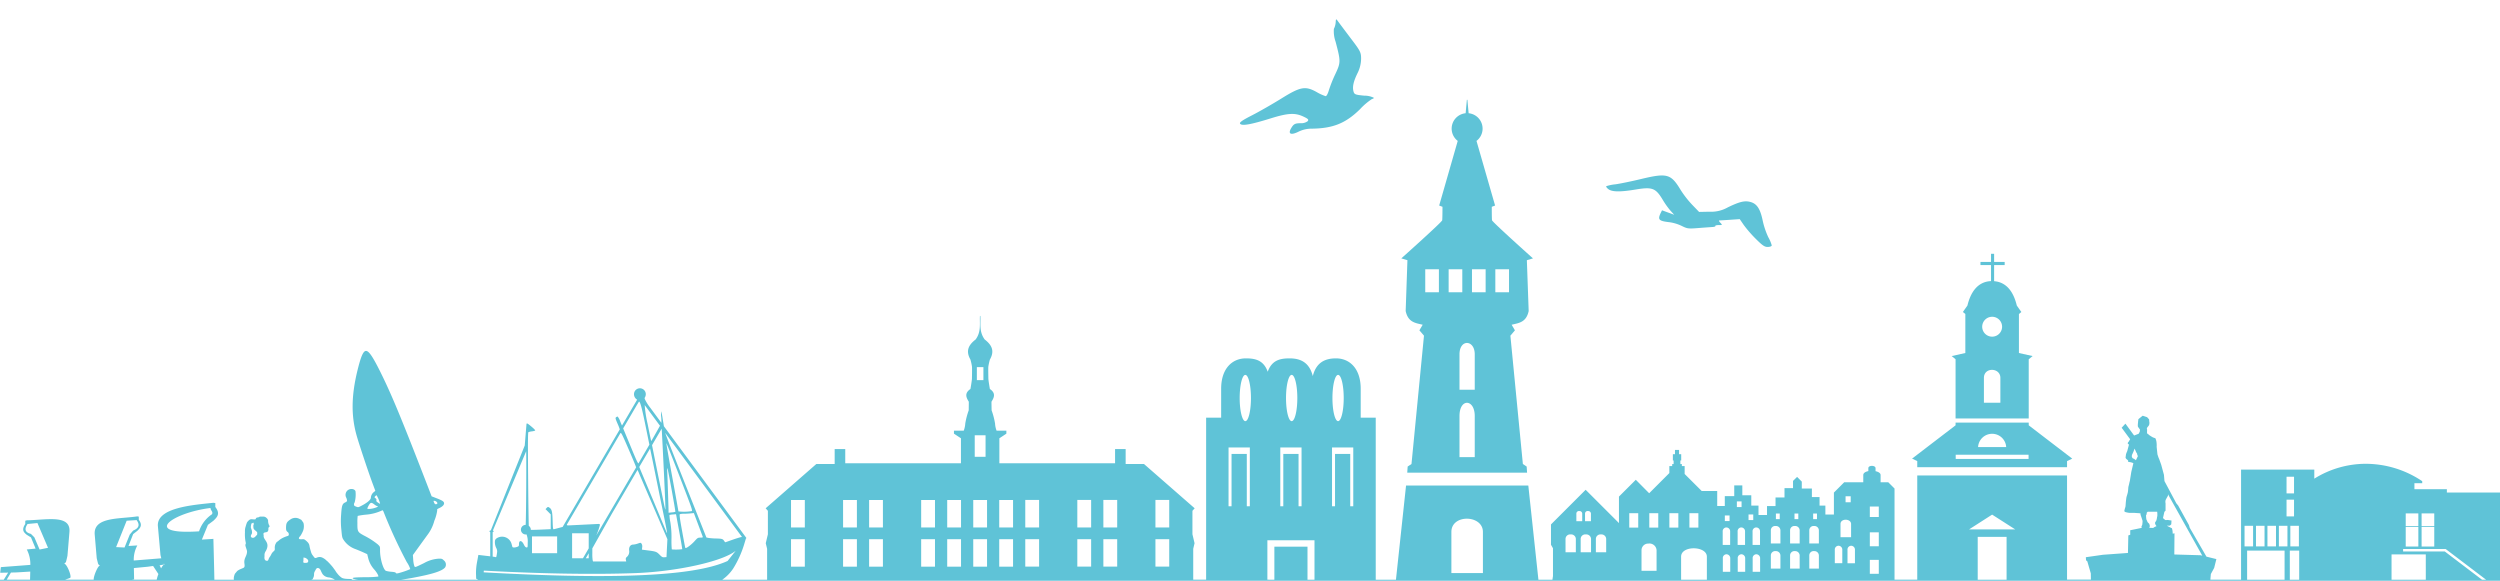 <svg xmlns="http://www.w3.org/2000/svg" xmlns:xlink="http://www.w3.org/1999/xlink" width="551" height="128" viewBox="0 0 551 128">
  <defs>
    <clipPath id="clip-path">
      <rect id="Rechteck_2130" data-name="Rechteck 2130" width="551" height="128" transform="translate(-6369 -9254.508)" fill="none"/>
    </clipPath>
    <clipPath id="clip-path-2">
      <rect id="Rechteck_2129" data-name="Rechteck 2129" width="560.566" height="131.41" fill="#5fc3d7"/>
    </clipPath>
  </defs>
  <g id="husum-skyline" transform="translate(6369 9254.508)" clip-path="url(#clip-path)">
    <g id="Gruppe_10202" data-name="Gruppe 10202" transform="translate(-6371.87 -9250.232)">
      <g id="Gruppe_10201" data-name="Gruppe 10201" transform="translate(0 0)" clip-path="url(#clip-path-2)">
        <path id="Pfad_35629" data-name="Pfad 35629" d="M222.52,49.082l.858.706V62.834H239.5V49.788l.86-.706-3.018-.669v-8.6l.531-.442-1-1.423c-.584-2.432-1.9-5.13-5-5.365V29.022H234.2v-.685h-2.325V26.551h-.683v1.786h-2.327v.685h2.327v3.542c-3.238.136-4.6,2.9-5.2,5.381l-1,1.423.539.442v8.6Zm10.732,10.292h-3.625V53.886c0-2.409,3.625-2.288,3.625,0Zm-3.359-18.312a2.192,2.192,0,0,1,3.738,1.551,2.192,2.192,0,1,1-3.738-1.551" transform="translate(210.5 25.117)" fill="#5fc3d7"/>
        <path id="Pfad_35630" data-name="Pfad 35630" d="M219.175,55.489h33.014V54.152l1.14-.549-9.586-7.342v-.594H227.621v.594L218.035,53.6l1.14.549Zm16.5-7.358a3.1,3.1,0,0,1,3.1,2.919h-6.194a3.1,3.1,0,0,1,3.094-2.919m-8.027,4.622h16.062v.913H227.652Z" transform="translate(206.258 43.201)" fill="#5fc3d7"/>
        <path id="Pfad_35631" data-name="Pfad 35631" d="M160.191,44.058l1.339.4-.387,11.2c.539,2.538,2.211,2.645,3.754,3.024l-.73,1.232,1.012,1.179-2.752,28.285-.845.562-.091,1.352H187.9l-.091-1.352-.837-.562L184.22,61.093l1-1.179-.722-1.232c1.543-.379,3.215-.486,3.754-3.024l-.4-11.2,1.347-.4s-8.963-8.014-9.024-8.4-.053-2.972-.053-2.972l.73-.274-4.1-14.245a3.406,3.406,0,0,0-1.734-6.1l-.272-2.964h-.115l-.272,2.964a3.407,3.407,0,0,0-1.742,6.1l-4.09,14.245.73.274s-.006,2.576-.06,2.972-9.016,8.4-9.016,8.4m8.286,7.471h-3.01V46.459h3.01Zm12.437-5.069h3.018v5.069h-3.018Zm-4.538,41.4h-3.361V78.8c0-3.983,3.361-3.777,3.361,0Zm-.609-41.4h3.01v5.069h-3.01Zm.609,18.738v7.815h-3.361V65.2c0-3.421,3.361-3.246,3.361,0m-5.754-18.738h3.01v5.069h-3.01Z" transform="translate(151.538 8.614)" fill="#5fc3d7"/>
        <path id="Pfad_35632" data-name="Pfad 35632" d="M183.878,20.693c.79.615,2.584.646,5.935.091,3.8-.632,4.486-.366,6.143,2.425a17.375,17.375,0,0,0,1.627,2.257l.8.874-2.691-.989-.3.617c-.693,1.459-.4,1.747,1.975,2.014a9.291,9.291,0,0,1,2.654.806c1.253.623,1.465.654,3.73.471,1.323-.107,2.722-.2,3.11-.228s.654-.123.586-.22.259-.2.73-.2c.845,0,.85-.023.379-.51-.372-.4-.4-.516-.105-.523.2,0,1.269-.068,2.37-.144l2-.138.926,1.347a27.55,27.55,0,0,0,2.691,3.079c1.459,1.444,1.893,1.724,2.592,1.711.51-.031.845-.16.845-.366a8.217,8.217,0,0,0-.776-1.816,17.367,17.367,0,0,1-1.224-3.664c-.539-2.592-1.284-3.709-2.744-4.083-1.24-.319-2.341-.053-4.925,1.193a7.442,7.442,0,0,1-4.12.965l-2.22.047-1.52-1.574a21.7,21.7,0,0,1-2.532-3.246c-2.158-3.579-2.979-3.808-8.734-2.432-2.113.51-4.668,1.035-5.671,1.171a9.01,9.01,0,0,0-2,.411c-.091.091.115.387.465.654" transform="translate(173.485 16.722)" fill="#5fc3d7"/>
        <path id="Pfad_35633" data-name="Pfad 35633" d="M148.627,21.832c3.824-1.193,5.39-1.284,7.245-.426,1.088.51,1.253.693.95,1.041a2.4,2.4,0,0,1-1.5.434c-1.279,0-1.582.167-2.145,1.125-.753,1.3,0,1.59,1.794.662h.016a6.415,6.415,0,0,1,2.629-.586c4.775-.037,7.572-1.162,10.765-4.3a14,14,0,0,1,2.66-2.257c.2,0,.364-.121.364-.259a4.835,4.835,0,0,0-2.143-.463c-1.962-.191-2.152-.267-2.341-.973-.251-.981,0-2.166.95-4.083a7.212,7.212,0,0,0,.738-3.047c0-1.421-.136-1.718-2.244-4.478C165.139,2.592,163.891.936,163.6.533c-.486-.677-.533-.693-.578-.138a3.95,3.95,0,0,1-.411,1.695,6.876,6.876,0,0,0,.379,2.829c1.148,4.355,1.148,4.567-.068,7.151a28.95,28.95,0,0,0-1.428,3.588c-.2.693-.5,1.263-.693,1.263a9.885,9.885,0,0,1-2.022-.928c-2.493-1.368-3.542-1.171-7.829,1.5-1.886,1.17-4.752,2.812-6.371,3.641-2.242,1.146-2.865,1.6-2.621,1.884.432.5,2.362.152,6.665-1.185" transform="translate(134.247 0)" fill="#5fc3d7"/>
        <path id="Pfad_35634" data-name="Pfad 35634" d="M554.644,91.718V72.5H542.161v-.722h-7.152V70.453h1.718v-.448A22.33,22.33,0,0,0,524.2,66.173a21.436,21.436,0,0,0-11.258,3.277v-2H496.8V91.718h-6.768c.056-.64.109-1.249.109-1.249l.73-1.347.487-1.946-2.189-.539-3.688-6.377-.173-.586-2.388-4.326-.387-.463-2.615-4.9-.113-1.376L479.2,66.38s-.372-1.035-.411-1.148-.16-.366-.235-.578l-.183-.562-.175-1.666a4.343,4.343,0,0,0,0-.646,4.614,4.614,0,0,0-.084-.691c-.076-.183-.129-.518-.243-.562a5.271,5.271,0,0,1-.508-.183,9.466,9.466,0,0,1-.876-.547l-.212-.228-.2-.076.014-.889a.423.423,0,0,1-.029-.306,1.456,1.456,0,0,1,.228-.327,1.373,1.373,0,0,0,.235-.333,1.025,1.025,0,0,0,.068-.313,1.116,1.116,0,0,0-.016-.448c-.052-.183.031-.434-.1-.562s-.374-.411-.374-.411l-.858-.29-.144-.029-.92.745s-.076.463-.076.592-.039.274-.039.473a2.417,2.417,0,0,0,0,.576,4.885,4.885,0,0,0,.426.6c.06.045-.016.531-.016.531l-.243.45-1,.387-1.917-2.615-.827.9,1.868,2.54-.4.662s-.052-.084-.084.06a2.216,2.216,0,0,0-.037.274l.267.173-.389,1.454a5.784,5.784,0,0,0-.272.683c0,.091-.055.366-.055.434a1.7,1.7,0,0,1-.045.259.647.647,0,0,0,.144.3c.13.152.319.228.418.4s-.275.212.319.327a2.9,2.9,0,0,1,.745.2l.1.054-.449,1.884-.167,1.035-.159.987-.084.306s-.092.448-.129.592a4,4,0,0,0-.13.57c0,.076-.045.708-.09.981s-.214.776-.29,1.049-.167,1.224-.183,1.452-.029.442-.045.632a5.926,5.926,0,0,1-.167.584c-.06.251-.107.481-.107.481s.115.181.243.212a5.374,5.374,0,0,0,.837.175c.274.016.852,0,.981,0s.942.068,1.072.068a3.789,3.789,0,0,1,.448.06v.29s.449,1.261.449,1.389a7.194,7.194,0,0,1-.076.852,2.069,2.069,0,0,0-.183.426c0,.091.053.2.152.2s-2.615.547-2.615.547v1l-.418.144-.084,3.863-5.519.4-3.762.539.045.677.282.243.767,2.645.019,1.372h-5.256V68.744H425.433V91.718h-5.009V71.624l-1.384-1.384h-1.687V68.653c0-.434-.486-.714-1.111-.852v-.662c0-.335-.4-.508-.8-.508s-.79.16-.79.508v.646c-.623.123-1.117.411-1.117.868v1.588h-4.2l-2.273,2.273v4.849h-1.878V75.38h-1.284V73.5h-1.689V71.624h-2.226V70.1l-1.033-1.041-.9.882v1.588h-1.878V73.6h-1.977v1.884h-1.878v1.977h-1.876V75.38h-1.59V73.107h-1.975V70.933h-1.781V73.3h-2.082v2.181h-1.672V72.163h-3.421l-3.756-3.746V66.676h-.615v-.44h-.327v-.792h.183V64.06h-.473v-.942h-.9v.942h-.465v1.384h.167v.792h-.319v.44h-.623v1.535l-4.447,4.454L363.4,69.694,359.688,73.4v5.838L352.346,71.9l-7.64,7.638v4.478l.44.769v6.134l-.123.8h-3.086L339.71,70.963H312.764l-2.226,20.756h-4.456V56h-3.314V49.625c0-4.439-2.425-6.688-5.443-6.688-2.357,0-4.347.843-5.116,3.908-.767-3.065-2.759-3.908-5.116-3.908-2.1,0-3.908.4-4.818,2.948-.913-2.545-2.722-2.948-4.82-2.948-3.018,0-5.443,2.25-5.443,6.688V56H268.7V91.718h-2.843V84.911l.29-1.24-.465-1.975V76.534l.494-.555L255.008,66.22h-4.044v-3.3h-2.333v3.141h-25.5V60.55l1.543-1.02v-.662h-2.158a5.2,5.2,0,0,1-.335-1.565,16.712,16.712,0,0,0-.761-2.919s-.029-1.619-.029-1.886c.531-.874,1.064-1.847-.35-2.812,0,0-.335-1.893-.335-2.327s-.053-2.158,0-2.645a12.687,12.687,0,0,1,.335-1.512c1.164-2.03.274-3.33-1.148-4.433-1.261-1.724-.85-3.458-.95-5.184h-.091c-.1,1.726.311,3.46-.95,5.184-1.423,1.1-2.312,2.4-1.148,4.433a12.7,12.7,0,0,1,.335,1.512c.045.486,0,2.213,0,2.645s-.335,2.327-.335,2.327c-1.415.965-.889,1.938-.358,2.812,0,.267-.021,1.886-.021,1.886a16.712,16.712,0,0,0-.761,2.919,5.2,5.2,0,0,1-.335,1.565h-2.158v.662l1.543,1.02v5.511h-25.5V62.92h-2.333v3.3h-4.044l-11.166,9.759.492.555V81.7l-.471,1.975.3,1.24v6.807h-9.886a9.229,9.229,0,0,0,2.405-2.458,22.408,22.408,0,0,0,2.372-5.178l.44-1.452.115-.091L149.187,57.887l-.037-.22.014-.023-.014-.006-.222-1.339a13.868,13.868,0,0,0-.335-1.7,5.118,5.118,0,0,0,.008,1.277,9.109,9.109,0,0,1,.039,1.271l-2.409-3.269a10.074,10.074,0,0,1-1.271-2.022.461.461,0,0,0-.029-.191,1.441,1.441,0,0,0,.272-.835,1.3,1.3,0,1,0-2.6,0,1.388,1.388,0,0,0,.693,1.208l-3.337,5.7c-.1-.2-.243-.523-.387-.889a3.37,3.37,0,0,0-.578-1.094.741.741,0,0,0-.342.167c-.191.144-.152.288.366,1.5a9.108,9.108,0,0,1,.448,1.164l-12.589,21.5-.706.183c-.562.152-1.117.3-1.232.327-.183.053-.22-.175-.272-1.909-.062-2.074-.183-2.532-.776-2.9-.22-.144-.3-.13-.523.1l-.267.272.57.578.578.586V80.58l-2.357.105c-.837.039-1.59.054-2.03.054v-.047a1.036,1.036,0,0,0-.45-.843c-.045-1.642-.1-5.474-.136-9.889-.076-8.233-.06-10.682.053-10.757a3.129,3.129,0,0,1,.745-.175,2.876,2.876,0,0,0,.738-.173c.091-.054-.235-.4-.837-.9-.85-.708-.987-.776-1.064-.57l-.387,4.75L114.737,71.6l-3.693,9.251c-.175.031-.3.107-.3.2,0,.068.068.128.175.175v5.344c-.031-.008-.053-.008-.084-.016-.669-.076-1.512-.175-1.878-.22l-.654-.076-.28,1.52a12.792,12.792,0,0,0-.243,2.615l.037,1.094.438.232H91.265c.666-.091,1.551-.232,2.257-.36,4.666-.852,6.856-1.551,7.471-2.388a1.17,1.17,0,0,0-.311-1.52c-.335-.335-.44-.374-1.018-.374a7.455,7.455,0,0,0-3.322.973c-2.166,1.051-2,1-2.181.578a6.189,6.189,0,0,1-.222-1.36l-.068-.989,1.156-1.6c.638-.882,1.551-2.143,2.03-2.8A8.889,8.889,0,0,0,98.6,78.723a8.879,8.879,0,0,0,.631-2.265c-.053-.257,0-.319.411-.5.714-.327,1.1-.693,1.1-1.064,0-.4-.342-.625-1.742-1.164l-1-.387-1.17-3.026c-5.534-14.3-7.761-19.656-10.216-24.568-1.611-3.23-2.456-4.454-3.071-4.454s-1.14,1.216-1.925,4.454c-1.321,5.488-1.368,9.853-.152,14.177.518,1.855,2.623,8.173,3.52,10.574l.607,1.635-.319.265a1.7,1.7,0,0,0-.662,1.232c0,.465-.835,1.171-2.218,1.862-.562.29-.586.29-1.041.115-.381-.144-.465-.235-.465-.479a.728.728,0,0,1,.146-.442,6.583,6.583,0,0,0,.189-2.462c-.2-.549-1.094-.677-1.687-.243a1.319,1.319,0,0,0-.343,1.679,1.781,1.781,0,0,1,.167.722,1.075,1.075,0,0,1-.44.319c-.6.29-.73.677-.86,2.6a17.808,17.808,0,0,0,.047,3.437c.16,1.716.167,1.732.6,2.362A5.186,5.186,0,0,0,81.29,85c.557.22,1.354.555,1.765.745l.751.342.183.745a5.856,5.856,0,0,0,1.3,2.561c.6.654,1.088,1.5.944,1.635a21.8,21.8,0,0,1-2.746.136c-2.576.031-3.184.107-2.773.335a4.549,4.549,0,0,0,1.142.224H80.472a.231.231,0,0,0-.193-.14c-.282-.039-.761-.023-1.1-.06a2.951,2.951,0,0,1-.918-.191,3.9,3.9,0,0,1-.457-.342,3.694,3.694,0,0,1-.5-.531,4.186,4.186,0,0,1-.5-.685c-.091-.167-.3-.4-.465-.654a7.129,7.129,0,0,0-.562-.675c-.212-.259-.416-.457-.654-.7-.2-.2-.311-.235-.5-.448a3.615,3.615,0,0,0-.669-.426,1.392,1.392,0,0,0-1.012-.1c-.288.068-.555.311-.79.047-.152-.175-.319-.434-.434-.562a2.43,2.43,0,0,1-.348-.829,9.707,9.707,0,0,1-.327-1.347,1.539,1.539,0,0,0-.442-.706,3.853,3.853,0,0,0-.615-.51c-.3-.165-.8.039-1.133-.113-.228-.107-.031-.434.113-.555a2.871,2.871,0,0,0,.35-.525,5.952,5.952,0,0,0,.379-.8,3.019,3.019,0,0,0,.091-1.535c-.029-.235-.311-.518-.379-.638-.107-.2-.191-.214-.426-.319a1.894,1.894,0,0,0-2.067.037,3.783,3.783,0,0,0-.541.411,1.313,1.313,0,0,0-.411.753,4.322,4.322,0,0,0-.029,1.094.789.789,0,0,0,.379.564c.22.165.335.706.023.827a6.573,6.573,0,0,0-.928.335,4.934,4.934,0,0,0-.607.327,4.069,4.069,0,0,0-.45.327,2.362,2.362,0,0,1-.335.267c-.235.113-.265.3-.409.494a2.131,2.131,0,0,0-.162,1.125.632.632,0,0,1-.3.547,2.22,2.22,0,0,0-.411.494,6.123,6.123,0,0,1-.327.609,1.928,1.928,0,0,0-.319.555c-.107.327-.228.531-.638.348-.327-.144-.327-.6-.274-1a1.539,1.539,0,0,1,.29-1.111c1.064-1.967-.631-2.341-.479-3.427-.1-.418-.054-.518.16-.617.175-.076.523-.06.675-.2a.724.724,0,0,0,.2-.578c-.039-.617.479-.411.183-.806a2.169,2.169,0,0,1-.243-1.08.929.929,0,0,0-.319-.539c-.4-.4-.708-.327-1.407-.319-.041,0-.084-.018-.115,0-.2.2-.531.16-.7.243-.183.091-.152.356-.342.372-.348.031-.827-.128-1.125.031a1.639,1.639,0,0,0-.418.356,1.1,1.1,0,0,0-.319.533c-.105.267-.189.623-.288.934a3.792,3.792,0,0,0-.068.952,9.124,9.124,0,0,0,.091,1.891c.037.214.165.609.045.776-.191.265.319,1.185.319,1.58,0,.989-.623,1.376-.6,2.388,0,.3.175.858-.029,1.109-.13.175-.4.212-.631.335a3.8,3.8,0,0,0-.813.418c-.191.152-.3.356-.45.494a1.288,1.288,0,0,0-.288.578,2.037,2.037,0,0,0-.09.915h-4.3c.021-.226-.214-9-.214-9l-2.538.16L48.7,79.62l1.208-.9c.8-.769,1.6-1.514.418-3.026v-.866l-.418-.062c-4.423.473-12.443,1.041-12.246,5.063l.578,6.453s.082.344.177.72l-6.068.488a6.562,6.562,0,0,1,.79-3.322l-1.946.115,1.02-2.615.926-.722c.609-.615,1.224-1.216.319-2.432v-.7l-.319-.054c-1.551.23-3.306.306-4.873.51-2.613.35-4.719,1.08-4.522,3.5l.442,5.2s.288,1.253.348,1.337a3.233,3.233,0,0,0,.4.319c-.414-.2-1.489,2.351-1.411,3.09h-6.33c.619-.21,1.123-.383,1.142-.4.426-.335-.874-3.39-1.347-3.086a4.164,4.164,0,0,0,.4-.379c.06-.091.348-1.4.348-1.4l.442-5.276c.189-2.462-1.917-2.859-4.53-2.8-1.574.029-3.33.235-4.881.251l-.327.1v.708c-.9,1.36-.29,1.87.327,2.386L9.7,82.4l1.02,2.464-1.946.189a7.014,7.014,0,0,1,.782,3.4l-6.5.494-.144,1.24,1.749-.031c-.226.374-.607,1-.961,1.563H0v7.92H560.566v-7.92ZM473.627,65.383l-.426-.311a1.081,1.081,0,0,1-.288-.123c-.047-.06-.167-.251-.183-.28a2.627,2.627,0,0,1,.016-.426c.014-.037.265-.578.3-.669a2.332,2.332,0,0,0,.136-.356,3.57,3.57,0,0,1,.152-.381l-.016-.037.039-.008a.2.2,0,0,1-.023.045c.047.091.35.776.366.821a1.99,1.99,0,0,1,.2.327.955.955,0,0,0,.039.243.776.776,0,0,0,.128.228ZM479.9,76.756l.259-.259V74.886a1.535,1.535,0,0,1,0-.677c.1-.272.533-.965.533-1.018v-.306l7.562,13.532-.395-.091-5.77-.167.039-4.676s-.486.167-.4,0a3.83,3.83,0,0,0-.16-1.094l-1.14-.57.654-.016s.343-.235.343-.35.045-.775.045-.775l-.844-.128s-.494.06-.562,0-.335-.306-.335-.306l-.144-.084Zm-4.044.774a.724.724,0,0,0,.123-.259c.021-.144.045-.341.045-.341s.191-.2.251-.2h.008l2.03.008s.037.358.037.448.008.319-.006.465-.062.235-.084.463a3.769,3.769,0,0,1-.123.531,2.919,2.919,0,0,1-.236.381.312.312,0,0,0-.052.181.637.637,0,0,0,.089.358c.084.152.2.311.214.342s-.228.107-.267.128-.3.152-.342.2a.192.192,0,0,1-.16.076c-.06,0-.578-.023-.623-.023a1.1,1.1,0,0,1-.212-.06.945.945,0,0,0,.152-.3,2.1,2.1,0,0,0-.076-.335,1.289,1.289,0,0,0-.091-.235,3.506,3.506,0,0,1-.38-.381.48.48,0,0,0-.078-.259,1.043,1.043,0,0,1-.173-.5c-.031-.259-.039-.473-.039-.5a.49.49,0,0,1-.008-.191m-153.1,3.656c0-3.983,6.949-3.777,6.949,0v9.068h-6.949Zm-65.227-7.039h3.042V80.2h-3.042Zm0,8.642h3.042v6.05h-3.042Zm-11.479-8.642H249.1V80.2h-3.047Zm0,8.642H249.1v6.05h-3.047Zm-5.739-8.642h3.047V80.2h-3.047Zm0,8.642h3.047v6.05h-3.047Zm-11.47-8.642h3.047V80.2h-3.047Zm0,8.642h3.047v6.05h-3.047ZM223.1,74.148h3.047V80.2H223.1Zm0,8.642h3.047v6.05H223.1ZM218.17,44.867h1.444v2.866H218.17ZM217.7,59.888h2.388v4.75H217.7Zm-.327,14.26h3.042V80.2h-3.042Zm0,8.642h3.042v6.05h-3.042Zm-5.739-8.642h3.047V80.2h-3.047Zm0,8.642h3.047v6.05h-3.047Zm-5.739-8.642h3.047V80.2h-3.047Zm0,8.642h3.047v6.05h-3.047Zm-11.472-8.642h3.042V80.2h-3.042Zm0,8.642h3.042v6.05h-3.042Zm-5.739-8.642h3.047V80.2h-3.047Zm0,8.642h3.047v6.05h-3.047Zm-11.472-8.642h3.042V80.2h-3.042Zm0,8.642h3.042v6.05h-3.042ZM166.4,82.3l-.228.039c-.274.053-1.148.327-1.946.607s-1.467.525-1.5.525a1.014,1.014,0,0,1-.259-.311c-.288-.434-.486-.494-1.794-.525a13.556,13.556,0,0,1-1.635-.121l-.479-.1-2.7-6.819c-4.462-11.213-5.976-15.05-6.385-16.245ZM149.924,67.777a1.753,1.753,0,0,1,.031-.646l.014.008c.115.13,1.818,9.541,1.749,9.617a3.51,3.51,0,0,1-.776.128l-.722.076v-.418c0-.576-.243-7.844-.3-8.765m-5.647,16.01c-.191-.251-.206-.251-.829-.031a4.013,4.013,0,0,1-1.026.222c-.593,0-.967.539-.883,1.284a1.556,1.556,0,0,1-.531,1.459.553.553,0,0,0-.191.607l.076.374h-7.319l-.076-.29a9.137,9.137,0,0,1-.076-1.444V84.812l2.53-4.491c.5-.882,1.133-2,1.765-3.125l5.663-9.668a6.735,6.735,0,0,1,.341.743c.191.465,1.674,3.915,3.3,7.679l2.948,6.84-.1,1.969-.1,1.977-.457.037c-.4.039-.539-.037-1.049-.547-.66-.677-.835-.738-2.613-.965l-1.292-.167.053-.525a1.109,1.109,0,0,0-.136-.782m5.616-2.388c-.021.023-.1-.09-.167-.257s-1.245-2.987-2.613-6.272-2.715-6.476-2.973-7.1l-.372-.9,2.386-4.067c.154.714.541,2.576.981,4.766.562,2.783,1.423,7.023,1.917,9.419s.874,4.386.843,4.415m-.152-19.771c.068.031,1.368,3.322,2.942,7.4,2.721,7.062,2.88,7.517,2.623,7.572a10.6,10.6,0,0,1-2.905.06c0-.076-.607-3.458-1.352-7.517s-1.329-7.443-1.308-7.512m.677,15.827a3.188,3.188,0,0,1,.761-.121l.691-.055.084.434c.037.235.358,1.962.7,3.824s.609,3.429.578,3.45a11.032,11.032,0,0,1-2.294.047,20.5,20.5,0,0,1-.07-2.327,20.168,20.168,0,0,0-.257-3.725,9.365,9.365,0,0,1-.191-1.528m2.775,3.452c-.479-2.615-.6-3.559-.487-3.627a2.694,2.694,0,0,1,.866-.1c.4,0,1.057-.039,1.475-.078l.753-.076.957,2.547c.523,1.4.981,2.615,1.01,2.707.039.113-.121.16-.531.16-.547,0-.617.045-1.271.767a9,9,0,0,1-1.269,1.148c-.631.434-.738.463-.813.235-.029-.091-.342-1.747-.691-3.686M148.7,58.436l.039.547c.045.662.251,4.8.463,9.2s.356,8.027.327,8.058-.107-.228-.183-.562c-.3-1.407-2.409-11.775-2.767-13.614Zm-.372-.646-.829,1.481c-.562,1-1.041,1.833-1.064,1.856-.06.06-.091-.062-.829-3.74a27.151,27.151,0,0,1-.646-4.159Zm-5.215-4.365c.016-.029.031-.045.045-.076.3-.487.494-.819.525-.843a.048.048,0,0,1,.045-.031c.235-.023.646,1.514,1.407,5.26l.858,4.219-.327.57-2.074,3.557c-.167-.021-.51-.79-1.74-3.769l-1.635-3.939ZM127.82,79.552l11.37-19.421c.235-.4.4-.677.426-.714s.039-.039.06-.039c.16,0,.494.7,1.757,3.625.882,2.037,1.611,3.787,1.64,3.954l-8.786,15.011c.029-.076.06-.144.091-.228a14.36,14.36,0,0,0,.706-2.051c0-.267-.053-.274-.677-.243l-6.11.3c-.442.023-.533-.031-.479-.191m3.534,7.436H128.96V81.483h3.662v3.33Zm1.269-1.1v1.1h-.638Zm-12.5-3.717h5.54v3.709h-5.54Zm-8.667-.936c.13-.037.214-.105.214-.189,0-.068-.068-.13-.167-.167l7.334-17.477c.07,1.909,0,13.828-.105,16.23a1.057,1.057,0,1,0,.181,2.1,4.105,4.105,0,0,1,.267,1.841c0,1.026-.008,1.064-.288,1.026-.2-.031-.374-.228-.57-.646-.442-.934-1.064-1-1.064-.107,0,.434-.047.51-.4.632-.539.189-1,.181-1.064-.016-.023-.091-.107-.4-.191-.7a2.166,2.166,0,0,0-3.33-1.125c-.28.243-.333.4-.327.913a2.91,2.91,0,0,0,.282,1.148,1.538,1.538,0,0,1,.2,1.026c-.113.837-.181,1.088-.28,1.026a5.1,5.1,0,0,0-.693-.121Zm-1.946,8.477c12.7.7,24.068.882,33.257.555s19.376-2.561,22.25-4.925l-1.786,2.25c-4.151,1.893-11.213,2.851-20.441,3.186s-20.608.023-33.317-.685ZM98.531,74.331c.523,0,.981.555.594.714-.274.113-.442.029-.594-.35-.13-.311-.13-.364,0-.364m-12.96-1.012c.113-.128.257-.22.311-.2a8.212,8.212,0,0,1,.759,1.808c0,.1-.113.039-.576-.28-.222-.152-.29-.274-.237-.45s-.029-.3-.2-.44c-.267-.2-.267-.206-.053-.442m-1.438,2.03c.374-.677.6-.714,1.216-.228a2.45,2.45,0,0,0,.7.411c.228.06.152.107-.442.327-.738.267-1.786.364-1.786.167a3.582,3.582,0,0,1,.311-.677m2.084,8.658A16.769,16.769,0,0,0,83.1,81.992c-1.428-.782-1.475-.866-1.459-2.835a9.175,9.175,0,0,1,.068-1.5,15.343,15.343,0,0,1,1.8-.274,10.271,10.271,0,0,0,3.641-.965c.068-.031.191.136.274.372a108.364,108.364,0,0,0,5.108,11.061,5.5,5.5,0,0,1,.759,1.535,17.342,17.342,0,0,1-2.2.782c-.724.214-.92.222-1,.031-.039-.107-.366-.183-.965-.228a6.226,6.226,0,0,1-1.187-.2c-.6-.272-1.3-2.668-1.308-4.447,0-.9,0-.913-.424-1.315M536.59,77.1h2.791v2.789H536.59Zm0,2.964h2.791v4.347H536.59Zm-3.5-2.964h2.783v2.789h-2.783Zm0,2.964h2.783v4.347h-2.783Zm-.576,4.881h9.364l.076.053,8.852,6.723H549.9l-8.206-6.229h-9.181Zm5,6.776h-7.548V86.143h7.548Zm-27.9,0h-2.069V85.306h2.069Zm-.068-7.338h-1.886V79.834h1.886Zm-2.722-15.356h1.65V72.7h-1.65Zm0,5.056h1.65v3.686h-1.65Zm-1.687,5.754h1.886V84.38h-1.886Zm-2.524,0H504.5V84.38h-1.886Zm-2.524,0h1.886V84.38h-1.886Zm-2.522,0h1.884V84.38h-1.884Zm.568,5.472h8.257v6.412h-8.257Zm-56.2-7.936,5.093,3.261H436.85Zm-3.178,4.9h6.363v9.452h-6.363Zm-23.778-6.683h1.977V77.9h-1.977Zm0,5.686h1.977v3.079h-1.977Zm0,6.066h1.977v3.079h-1.977ZM411.7,85.17v2.919h-1.64V85.17a.832.832,0,0,1,.821-.934.856.856,0,0,1,.819.934m-2.067-11.835h1.132v1.323h-1.132Zm-1.117,6.1c0-.638.584-.944,1.162-.936s1.172.327,1.172.936v2.919H408.52Zm-1.255,5.731a.837.837,0,0,1,.829-.934.856.856,0,0,1,.821.934v2.919h-1.65Zm-4.773-8.035h.845v1.24h-.845Zm-.85,3.688a.949.949,0,0,1,1.057-.936.977.977,0,0,1,1.055.936v2.919h-2.111Zm0,5.54a.95.95,0,0,1,1.057-.942.982.982,0,0,1,1.055.942v2.919h-2.111Zm-3.261-9.228h.843v1.24h-.843Zm-.973,3.688a.949.949,0,0,1,1.057-.936.983.983,0,0,1,1.057.936v2.919h-2.113Zm0,5.54a.95.95,0,0,1,1.057-.942.989.989,0,0,1,1.057.942v2.919h-2.113Zm-3.125-9.228h.845v1.24h-.845Zm-1.117,3.688a.95.95,0,0,1,1.057-.936.982.982,0,0,1,1.057.936v2.919h-2.113Zm0,5.54a.951.951,0,0,1,1.057-.942.987.987,0,0,1,1.057.942v2.919h-2.113ZM390.8,89.975h-1.642V87.048a.833.833,0,0,1,.821-.936.864.864,0,0,1,.821.936Zm-.843-9.777a.859.859,0,0,1,.821.936v2.919h-1.642V81.134a.833.833,0,0,1,.821-.936m-1.711-2.857h1.041v1.23h-1.041Zm-.737,12.633h-1.642V87.048a.833.833,0,0,1,.821-.936.864.864,0,0,1,.821.936Zm-.031-8.841v2.919h-1.635V81.134a.833.833,0,0,1,.821-.936.854.854,0,0,1,.813.936m-1.8-6.667h1.035v1.24h-1.035Zm-1.46,15.508h-1.633V87.048a.828.828,0,0,1,.813-.936.864.864,0,0,1,.819.936Zm-1.193-12.413h1.041v1.232h-1.041Zm-.471,3.573a.833.833,0,0,1,.821-.936.859.859,0,0,1,.821.936v2.919h-1.642Zm-7.336-4.067h1.977v3.162h-1.977Zm-4.415,0h1.977v3.162H370.8Zm-4.425,0h1.977v3.162h-1.977Zm-1.716,8.148a1.465,1.465,0,0,1,1.5-1.459,1.58,1.58,0,0,1,1.818,1.459v4.538H364.66Zm-2.7-8.148h1.977v3.162h-1.977ZM354.6,82.693a1.01,1.01,0,0,1,1.14-.952,1.036,1.036,0,0,1,1.132.952v2.972H354.6Zm-2.388-5.566a.565.565,0,0,1,.646-.539.59.59,0,0,1,.654.539v1.695h-1.3Zm.183,4.614a1.039,1.039,0,0,1,1.14.952v2.972H351.25V82.693a1.01,1.01,0,0,1,1.14-.952m-2.09-4.614a.565.565,0,0,1,.646-.539.583.583,0,0,1,.646.539v1.695H350.3Zm-2.388,5.566a1.01,1.01,0,0,1,1.14-.952,1.031,1.031,0,0,1,1.133.952v2.972h-2.273Zm25.473,3.945c0-1.185,1.247-1.779,2.569-1.839,1.506-.062,3.11.57,3.11,1.839v5.081h-5.678Zm-75.6-40.06c.685,0,1.24,2.288,1.24,5.1s-.555,5.093-1.24,5.093-1.245-2.281-1.245-5.093.555-5.1,1.245-5.1m-1.337,15.994h4.682v12.96h-.669V64h-3.351V75.532h-.662Zm-8.893-15.994c.691,0,1.245,2.288,1.245,5.1s-.555,5.093-1.245,5.093-1.247-2.281-1.247-5.093.562-5.1,1.247-5.1M285.048,62.9v-.327h4.684v12.96h-.662V64h-3.361V75.532h-.662Zm-7.706-16.321c.683,0,1.238,2.288,1.238,5.1s-.555,5.093-1.238,5.093-1.247-2.281-1.247-5.093.555-5.1,1.247-5.1m-3.7,15.994h4.69v12.96h-.668V64h-3.361V75.532h-.662ZM282.2,83.02h10.384v8.7h-1.543V84.44h-7.3v7.278H282.2ZM69.713,87.634c0-.039.031-.062.031-.084v-.411A.289.289,0,0,1,69.767,87c.029-.06-.039-.22.029-.189l.023.029h.037c.054,0,.107.031.154.031a1.267,1.267,0,0,1,.16.039c.045.021.09.037.128.06s.091.037.128.084a1.06,1.06,0,0,1,.107.1.492.492,0,0,1,.076.06.432.432,0,0,0,.107.091.375.375,0,0,1,.068.128,1.388,1.388,0,0,1,0,.311.135.135,0,0,1-.031.107.8.8,0,0,1-.416.16H70a.217.217,0,0,1-.123-.023.094.094,0,0,1-.084-.029c-.029,0-.037-.047-.045-.054-.031,0,0-.045-.031-.068ZM58.167,79.947a1.785,1.785,0,0,1,.045-.28c.031-.053,0-.123.031-.167.021-.068.021-.128.053-.16.06-.06.091-.047.136-.068s.183-.031.175-.1l.008-.023c0-.021.047.031.076.031s.068-.039.076.029a.407.407,0,0,0,.031.191c.029.068,0,.115-.031.175s-.045.136-.06.191c-.023.105.031.22,0,.327,0,.06.031.128.031.189-.031.084.029.138.06.206a1.226,1.226,0,0,0,.4.432.818.818,0,0,1,.107.1,1.422,1.422,0,0,0,.167.144.328.328,0,0,1,.09.2v.251a.385.385,0,0,1-.212.372.408.408,0,0,0-.091.1,1.042,1.042,0,0,1-.1.115.479.479,0,0,1-.181.16c-.115.053-.115.091-.243.105a.438.438,0,0,1-.282,0c-.06-.029-.121-.029-.152-.06-.039-.06-.076-.084-.128-.152-.031-.031-.031-.068,0-.123V81.94a.932.932,0,0,1,.09-.175.3.3,0,0,0,.076-.115.928.928,0,0,0,.07-.189,1.479,1.479,0,0,0-.023-.479.794.794,0,0,0-.068-.3.859.859,0,0,1-.06-.181,1.174,1.174,0,0,1-.091-.237,1.459,1.459,0,0,1,0-.319M71.865,91.4a1.714,1.714,0,0,0,.22-.85,1.26,1.26,0,0,1,.2-.73c.183-.282.282-.769.745-.662.3.06.465.372.562.592a5.187,5.187,0,0,0,.381.738,1.839,1.839,0,0,0,.539.473,2.052,2.052,0,0,0,.934.265,3.862,3.862,0,0,1,1.179.45c.023.012.033.029.056.041H71.47c.177-.117.269.023.4-.315m-22.6-15.492c-.045.51.64.829.319,1.384a7.279,7.279,0,0,0-2.849,3.764c-12.787.843-5.945-4.106,2.53-5.147M38.988,88.371l-.021-.2c.125.09.241.171.241.171-.2-.093-.525.311-.845.882a3.708,3.708,0,0,0-.325-.669Zm-8.2-9.654,1.977-.123.2-.023c.683.92.691,1.734-.738,2.312l-.753.882-1.156,2.859-1.855-.091ZM32.42,91.623h.016l-.016-.084c.008-.045-.016-1.133-.045-2.386l3.01-.29,1.23-.167,1.168,1.775a7.317,7.317,0,0,0-.376,1.247H31.871ZM10.444,82.38l-.759-.759c-1.43-.358-1.423-1.171-.73-2.2h.189l1.977-.191,2.333,5.458-1.855.379ZM5.283,90.142l1.24-.031,3.016-.183c-.016.71-.033,1.343-.043,1.79H4.341Z" transform="translate(0 31.772)" fill="#5fc3d7"/>
      </g>
    </g>
  </g>
</svg>

